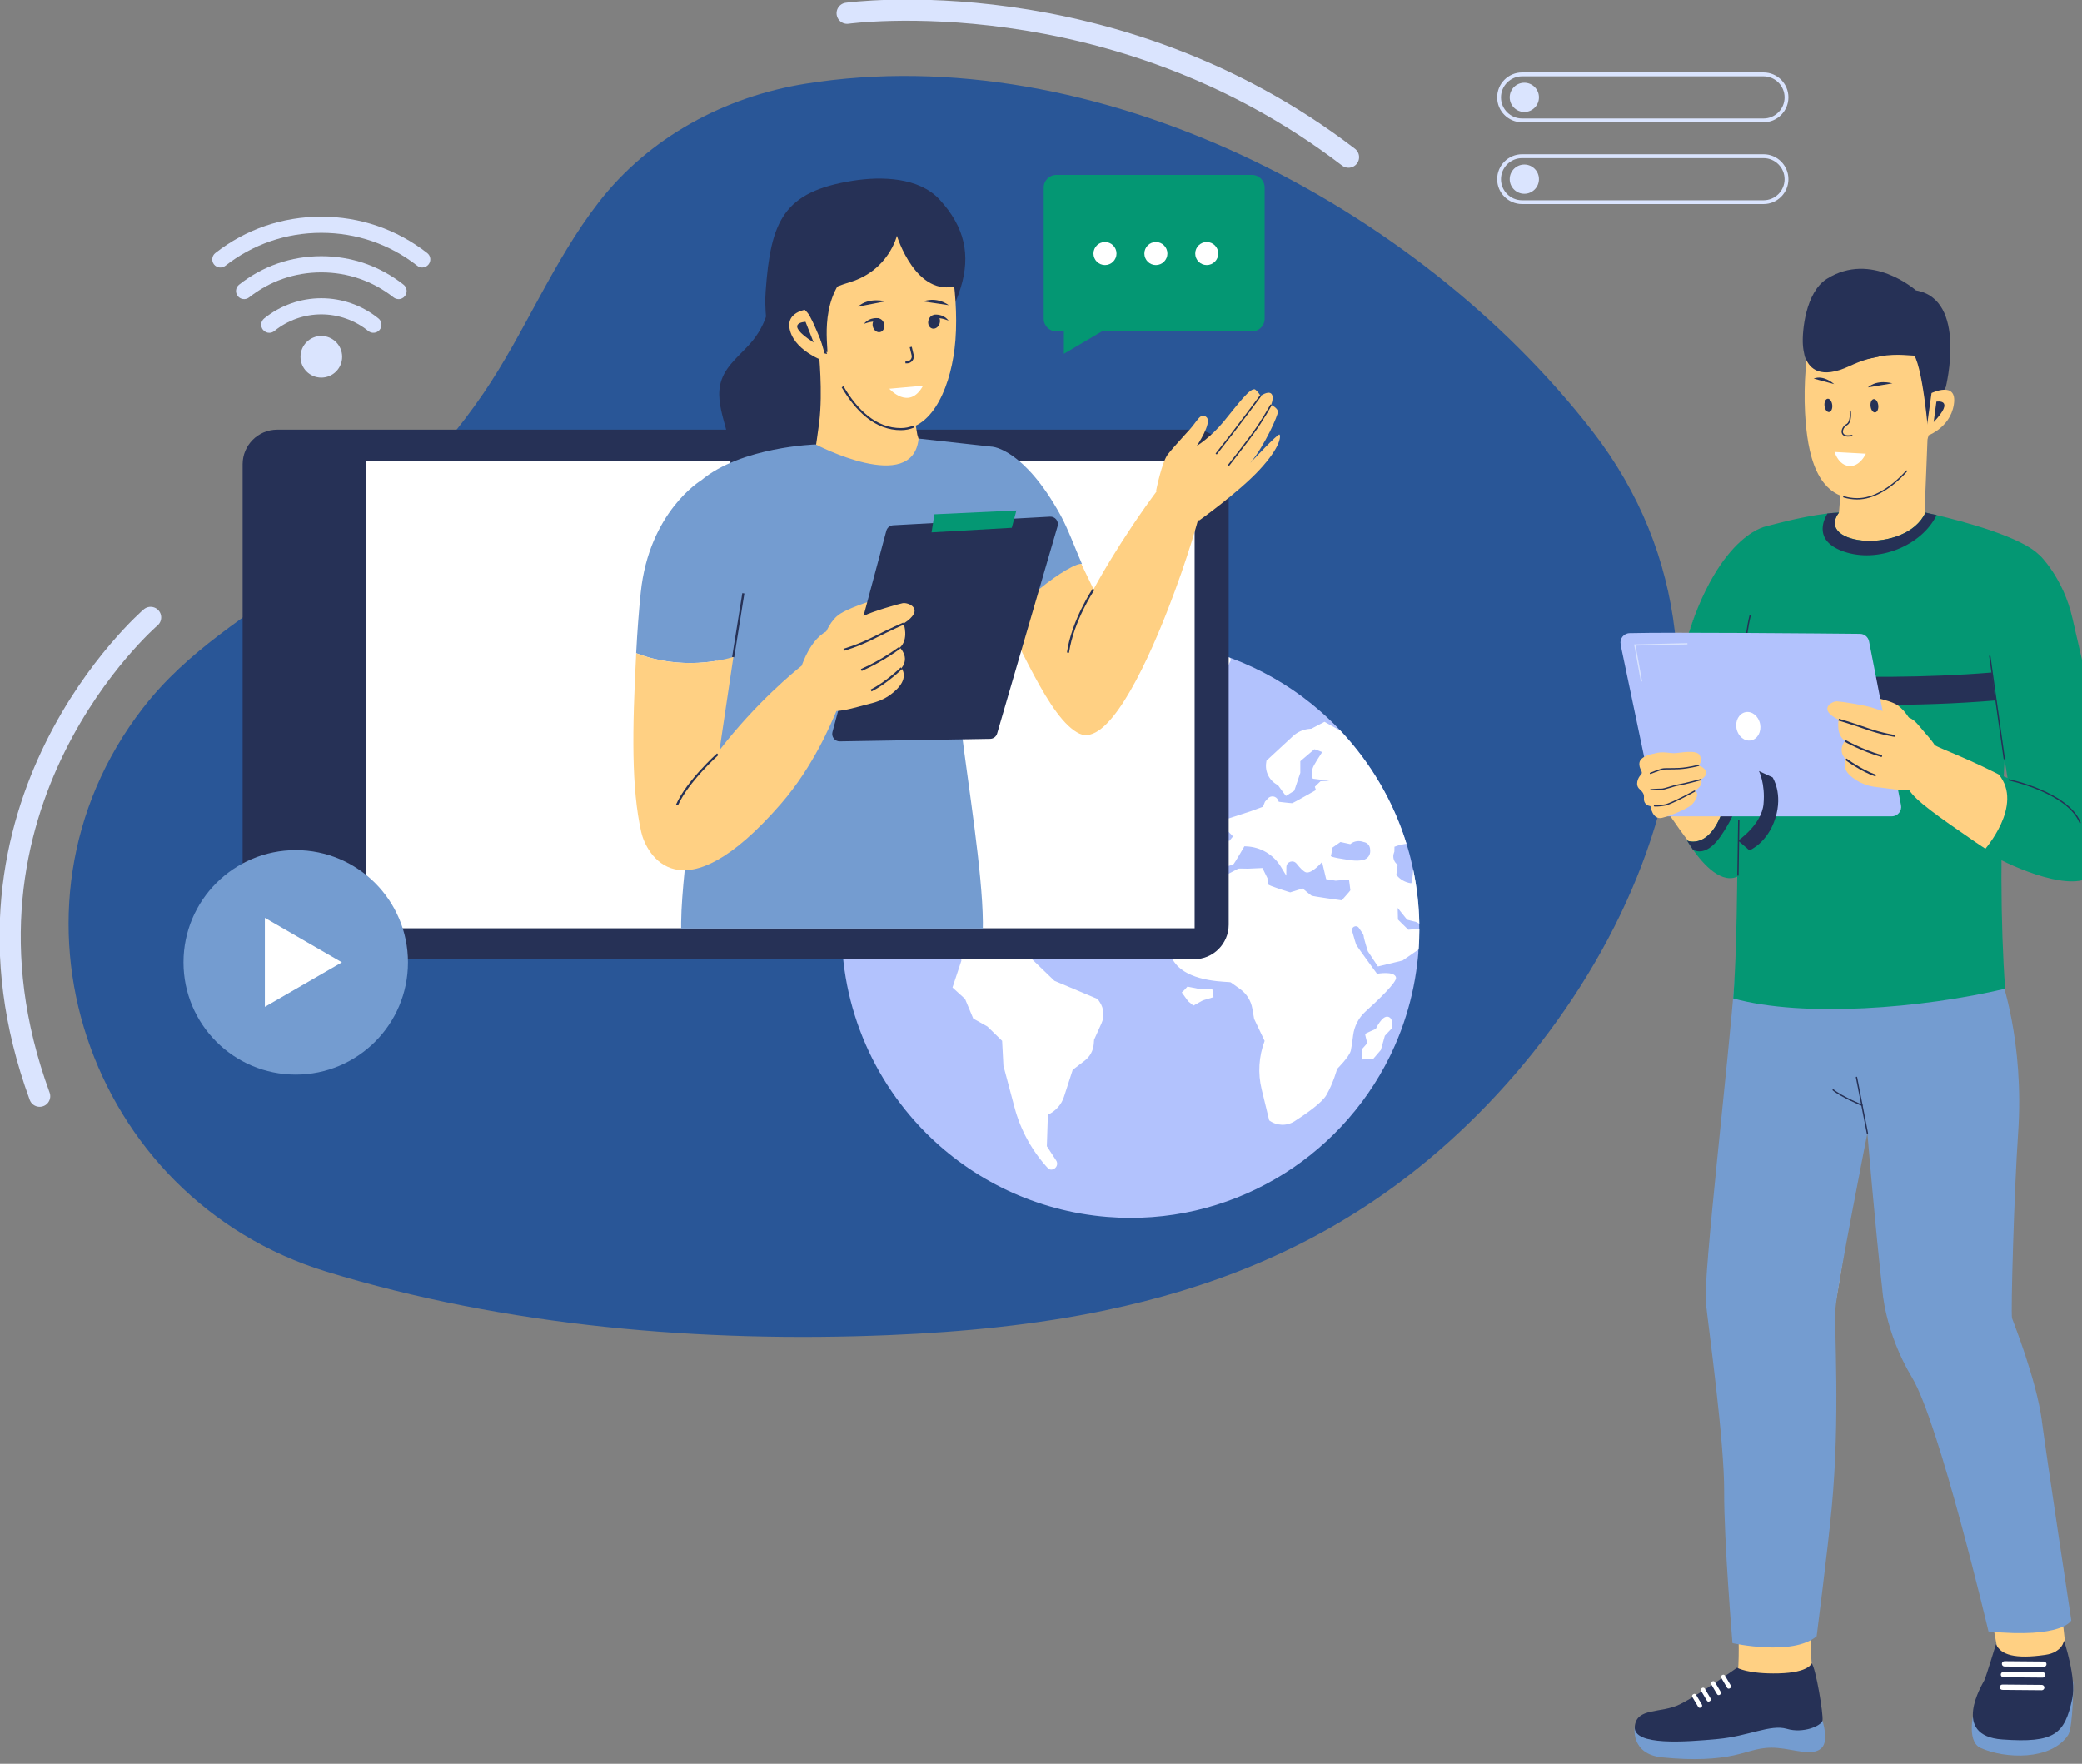<svg width="327" height="277" viewBox="0 0 327 277" fill="none" xmlns="http://www.w3.org/2000/svg">
<rect x="0" y="0" width="327" height="277" fill="#808080" stroke="none"/>
<g clip-path="url(#clip0_1024_9127)">
<path d="M173.619 205.789C162.602 208.085 151.222 209.198 139.648 209.678C110.278 210.899 79.399 208.309 51.25 199.704C13.761 188.239 -1.855 142.633 22.42 111.236C29.494 102.09 38.865 96.74 47.941 89.968C58.626 81.997 68.413 72.812 75.944 61.749C82.515 52.085 86.852 41.022 94.034 31.767C101.967 21.547 113.834 15.176 126.521 13.151C172.065 5.876 222.496 32.162 250.065 67.663C280.433 106.776 254.534 160.02 219.45 185.966C205.356 196.388 189.893 202.387 173.619 205.781V205.789Z" fill="#295697"/>
<path d="M133.054 2.087C133.054 2.087 174.686 -3.719 211.796 24.678" stroke="#DAE4FE" stroke-width="3.326" stroke-linecap="round" stroke-linejoin="round"/>
<path d="M23.657 96.965C23.657 96.965 -10.553 126.328 6.231 172.158" stroke="#DAE4FE" stroke-width="3.326" stroke-linecap="round" stroke-linejoin="round"/>
<path d="M222.774 149.583C222.728 150.178 222.666 150.766 222.589 151.353C222.202 154.616 221.468 157.755 220.432 160.747C220.177 161.505 219.898 162.247 219.597 162.981C219.272 163.785 218.924 164.574 218.553 165.355C218.468 165.54 218.383 165.726 218.29 165.904C210.312 182.131 193.001 192.669 173.882 191.115C162.657 190.195 152.722 185.27 145.362 177.856C136.355 168.78 131.221 155.961 132.343 142.215C132.389 141.666 132.443 141.117 132.513 140.568C134.252 125.701 143.073 113.262 155.296 106.366C156.866 105.477 158.489 104.688 160.152 104C161.041 103.629 161.93 103.289 162.85 102.972C168.347 101.085 174.284 100.235 180.423 100.621C180.693 100.637 180.964 100.66 181.235 100.676C186.105 101.07 190.736 102.229 195.019 104.015C199.588 105.917 203.763 108.538 207.405 111.731C209.794 113.819 211.943 116.146 213.845 118.674C217.285 123.258 219.875 128.508 221.383 134.159C221.444 134.384 221.499 134.6 221.553 134.824C222.736 139.517 223.176 144.48 222.759 149.575L222.774 149.583Z" fill="#B2C2FD"/>
<path d="M154.461 138.814L155.621 138.427L153.078 137.445L152.049 138.249L152.335 139.424L153.619 139.625L154.454 138.806L154.461 138.814ZM172.398 156.897L165.61 154.036L160.747 149.359L154.539 146.398L152.606 147.681C151.462 147.913 150.696 149.003 150.882 150.163L150.998 150.874L149.599 155.088L151.57 156.881L152.861 159.966L155.072 161.203L157.392 163.461L157.6 167.373L159.34 173.913C160.299 177.531 162.146 180.856 164.705 183.593C165.556 183.995 166.391 183.028 165.88 182.247L164.419 180.013L164.582 175.065C165.788 174.516 166.715 173.488 167.117 172.228L168.478 168.022L170.372 166.569C171.192 165.942 171.702 164.999 171.787 163.971L171.841 163.291L173.001 160.716C173.488 159.634 173.387 158.374 172.73 157.384L172.406 156.897H172.398ZM139.71 145.122L140.213 144.952L139.107 144.527L138.659 144.875L138.783 145.385L139.339 145.47L139.703 145.115L139.71 145.122ZM140.522 145.95C140.522 145.95 139.703 146.066 139.424 146.143L139.038 146.831L139.254 147.318C139.254 147.318 140.035 147.395 140.437 147.766C140.839 148.137 141.233 147.697 141.264 147.65C141.295 147.612 141.666 145.803 141.666 145.803L140.885 145.269L140.522 145.95ZM184.35 117.708H182.085L180.454 117.391C180.454 117.391 179.766 118.179 179.565 118.303L180.554 119.679L181.389 120.375L182.874 119.555L184.551 119.045L184.35 117.708ZM221.166 145.996L219.566 144.419L219.519 142.586L221.004 144.442L222.419 144.798L222.921 145.068C222.867 142.154 222.542 139.301 221.955 136.525C221.885 137.631 221.769 138.752 221.615 138.713C221.591 138.713 221.56 138.698 221.522 138.698C220.695 138.559 219.937 138.141 219.396 137.499L219.311 137.399L219.512 135.829L219.295 135.613C218.855 135.172 218.715 134.507 218.94 133.928C218.978 133.835 219.001 133.765 219.001 133.742C219.009 133.649 219.017 132.977 219.017 132.977L219.883 132.683L220.903 132.505C218.831 125.825 215.252 119.756 210.528 114.754L208.023 113.363L205.959 114.445L205.681 114.468C204.699 114.545 203.779 114.955 203.06 115.62L198.916 119.455L198.869 119.764C198.645 121.225 199.395 122.655 200.717 123.305C200.717 123.305 201.784 124.805 201.954 124.975C201.97 124.99 201.977 124.998 201.977 124.998C202.024 124.983 203.276 124.186 203.276 124.186L204.227 121.372V119.548C204.227 119.548 206.384 117.715 206.423 117.677C206.461 117.63 207.668 118.11 207.668 118.11L206.84 119.393L206.4 120.143C206.029 120.777 205.943 121.534 206.168 122.23L206.191 122.292L208.796 122.617L207.397 122.694L206.508 123.552L206.678 124.078C206.678 124.078 203.129 126.111 202.944 126.134C202.859 126.142 202.341 126.088 201.846 126.034C201.336 125.98 200.849 125.918 200.849 125.918L200.725 125.64C200.439 125.006 199.596 124.874 199.132 125.392L198.676 125.903L198.359 126.699L196.426 127.41L192.507 128.678L192.252 130C192.252 130 193.705 131.291 193.628 131.384C193.558 131.477 193.094 132.049 193.094 132.049L191.88 131.933L189.113 133.038C189.113 133.038 188.935 135.636 189.074 135.698C189.175 135.737 190.195 136.1 190.829 136.316C191.115 136.417 191.324 136.487 191.324 136.487C191.324 136.487 193.589 135.853 193.759 135.69C193.929 135.528 195.445 132.907 195.445 132.907L195.761 132.922C197.988 133.015 200.029 134.214 201.181 136.131C201.676 136.943 202.062 137.584 202.039 137.53C202.016 137.476 202.024 136.873 202.039 136.162C202.062 135.319 203.122 134.971 203.647 135.636C204.173 136.301 204.73 136.889 205.108 136.997C206.044 137.267 207.644 135.373 207.644 135.373L208.286 138.071C208.286 138.071 209.693 138.303 209.778 138.311C209.855 138.311 211.873 138.133 211.873 138.133C211.873 138.133 212.097 139.757 212.09 139.819C212.09 139.888 210.729 141.396 210.729 141.396C210.729 141.396 206.191 140.785 205.982 140.654C205.766 140.522 204.598 139.533 204.598 139.533L202.642 140.143C202.642 140.143 199.21 139.107 199.14 138.86C199.063 138.613 199.07 137.925 199.07 137.925L198.282 136.324L195.993 136.425C195.993 136.425 194.524 136.386 194.47 136.425C194.416 136.471 191.973 137.724 191.973 137.724L190.558 137.206L187.891 138.991L187.737 140.259L183.879 144.133C183.879 144.133 182.186 148.424 184.683 151.415C187.18 154.407 193.079 154.121 193.303 154.284C193.411 154.361 194.076 154.833 194.756 155.32C195.777 156.046 196.473 157.144 196.689 158.381L196.975 160.02L198.622 163.476C197.702 165.911 197.54 168.563 198.158 171.091L199.341 175.954C200.516 176.82 202.101 176.874 203.33 176.086C205.163 174.911 207.644 173.171 208.325 171.973C209.453 169.994 210.002 167.875 210.002 167.875C210.002 167.875 211.943 165.966 212.167 164.968C212.268 164.52 212.407 163.546 212.523 162.603C212.701 161.165 213.389 159.842 214.463 158.868C216.435 157.082 219.427 154.237 219.264 153.518C219.017 152.436 216.28 152.939 216.28 152.939C216.28 152.939 213.118 148.64 212.994 148.338C212.94 148.207 212.662 147.264 212.368 146.228C212.183 145.594 213.018 145.184 213.412 145.71C213.837 146.29 214.169 146.785 214.169 146.939C214.185 147.372 214.834 149.398 214.834 149.398L216.419 151.787L220.293 150.851L222.813 149.112C222.89 148.029 222.929 146.947 222.929 145.88L221.166 146.019V145.996ZM214.084 135.064C213.52 135.172 212.94 135.188 212.376 135.118C211.123 134.948 208.959 134.631 209.028 134.415C209.129 134.113 209.268 133.116 209.268 133.116L210.536 132.234L212.082 132.567L212.105 132.544C212.685 132.064 213.474 131.972 214.169 132.234C214.185 132.234 214.193 132.234 214.2 132.242C214.664 132.312 215.043 132.66 215.151 133.123L215.175 133.209L215.205 133.556C215.267 134.275 214.78 134.925 214.077 135.056L214.084 135.064ZM218.004 159.688C217.061 159.448 216.087 161.59 216.087 161.59C216.087 161.59 214.455 162.293 214.417 162.386C214.378 162.479 214.749 163.824 214.749 163.824L213.907 164.775L213.999 166.391L215.677 166.298L216.883 164.891L217.509 162.664L218.63 161.466C218.63 161.466 218.947 159.92 218.004 159.68V159.688ZM181.258 115.349L184.033 113.687L185.278 113.664L186.84 113.216C186.84 113.216 187.566 111.631 187.528 111.553C187.489 111.476 187.528 110.425 187.528 110.425L190.481 105.446L191.571 104.611L192.855 104.665L193.326 103.644L193.21 103.327C192.77 103.165 192.321 103.011 191.873 102.864C191.633 102.902 190.064 102.585 190.064 102.585L189.035 102.183L188.772 101.951C188.239 101.812 187.706 101.688 187.164 101.573L182.247 102.06C182.247 102.06 181.722 102.044 181.497 102.021C181.265 102.005 180.214 103.443 180.214 103.443C180.214 103.443 178.884 102.995 178.591 102.879C178.297 102.755 175.251 103.297 175.251 103.297L174.176 102.516L164.991 104.626L164.21 104.371L163.306 104.874C163.306 104.874 162.711 104.65 162.169 104.673C161.621 104.688 161.203 105.554 161.203 105.554C161.203 105.554 161.226 107.502 161.211 107.611C161.203 107.719 160.523 108.407 160.523 108.407L159.177 108.569C158.752 107.827 157.863 108.152 157.863 108.152L157.631 108.044C157.09 107.796 156.456 107.827 155.938 108.121L154.577 108.09L153.526 108.384L152.266 108.476L150.982 109.126C141.465 116.007 134.662 126.529 132.737 138.845L134.19 137.917L135.234 139.046C135.234 139.046 137.546 142.903 137.577 142.958C137.607 143.012 139.27 143.081 139.471 143.159C139.672 143.236 143.993 145.888 143.993 145.888L145.826 145.687L146.985 147.001C147.983 147.287 148.864 146.297 148.47 145.347L147.96 144.094L146.375 144.287L145.23 143.568L146.351 142.378C146.266 141.767 145.625 141.411 145.06 141.651C144.218 142.014 143.205 142.463 143.097 142.579C142.919 142.772 141.342 142.068 141.342 142.068L141.233 141.898C140.507 140.731 140.623 139.231 141.527 138.195L141.836 137.84C141.836 137.84 142.447 136.896 142.486 136.834C142.517 136.773 143.839 137.298 143.839 137.298L146.39 137.059C146.39 137.059 148.083 138.783 148.137 138.883C148.191 138.984 149.351 137.36 149.351 137.36L150.287 136.131L151.725 135.59C151.725 135.59 154.168 132.613 154.516 132.66C154.863 132.706 159.927 129.606 159.927 129.606L161.327 129.753L162.015 128.732L161.18 126.962L163.004 126.065L164.643 127.402C165.641 127.194 166.313 126.258 166.197 125.245L166.151 124.882L164.388 120.87C164.388 120.87 163.932 119.594 163.894 119.501C163.855 119.401 162.169 119.633 162.169 119.633L160.902 120.058C160.994 119.2 160.345 118.45 159.479 118.426L158.706 118.403C158.706 118.403 157.647 118.782 157.639 118.844C157.631 118.906 154.987 123.831 154.987 123.831L153.897 124.41L153.271 122.872C153.271 122.872 151.987 122.462 151.686 122.424C151.384 122.377 150.341 121.202 150.225 121.194C150.117 121.187 150.789 120.151 150.789 120.151C150.789 120.151 154.245 118.682 154.291 118.674C154.338 118.666 155.559 118.442 155.559 118.442L158.559 115.334L159.92 114.978L160.345 113.919L161.412 112.798L162.417 114.87L160.507 115.837L160.399 116.679C160.345 117.128 160.677 117.53 161.126 117.561L162.162 117.63L162.888 118.171L165.401 117.878L165.996 116.818L166.847 116.842C167.349 116.44 167.55 115.759 167.334 115.148C167.226 114.839 167.133 114.561 167.133 114.491C167.133 114.314 165.007 111.608 165.007 111.608L163.932 111.824L162.146 110.904L164.087 109.296L164.976 109.195L165.525 108.183L168.014 107.379L168.756 108.252L168.818 109.281L170.017 109.683L170.535 108.871L172.12 108.438L172.522 109.381L173.565 110.51L172.328 114.236L171.578 114.932L171.911 117.746C171.911 117.746 171.532 118.643 171.524 118.759C171.524 118.774 171.524 118.798 171.54 118.844C171.702 119.509 172.413 119.872 173.055 119.648C173.256 119.578 173.411 119.524 173.411 119.524L174.941 119.486L179.626 115.504L181.235 115.334L181.258 115.349ZM172.622 105.987C172.583 105.925 171.988 105.817 171.988 105.817L171.509 106.134L169.916 106.66L170.674 105.616L171.261 105.724L172.166 105.16C172.166 105.16 173.805 105.075 173.898 105.075C173.813 105.137 172.653 106.033 172.622 105.972V105.987ZM188.131 155.273L186.5 154.949C186.5 154.949 185.811 155.737 185.61 155.861L186.6 157.237L187.435 157.933L188.919 157.113L190.597 156.603L190.396 155.266H188.131V155.273Z" fill="white"/>
<path d="M187.543 67.478H43.542C40.54 67.478 38.107 69.911 38.107 72.913V145.215C38.107 148.217 40.54 150.65 43.542 150.65H187.543C190.545 150.65 192.978 148.217 192.978 145.215V72.913C192.978 69.911 190.545 67.478 187.543 67.478Z" fill="#263156"/>
<path d="M187.628 72.341H57.512V145.787H187.628V72.341Z" fill="white"/>
<path d="M124.704 62.623C130.626 68.568 136.649 66.937 139.919 62.824C150.975 48.923 155.606 40.078 147.565 31.334C144.334 27.817 138.427 27.678 133.997 28.373C123.019 30.098 121.047 34.682 120.251 45.8C119.888 50.825 121.472 59.376 124.704 62.623Z" fill="#263156"/>
<path d="M120.645 41.81C121.759 45.823 120.808 50.346 118.164 53.562C116.509 55.572 114.205 57.172 113.339 59.623C111.863 63.821 115.264 68.321 114.7 72.735C114.36 75.433 112.597 77.698 111.267 80.064C109.938 82.43 109.033 85.461 110.425 87.795C111.437 89.496 113.432 90.378 115.388 90.71C118.519 91.243 121.82 90.61 124.573 89.025C127.325 87.44 129.521 84.943 130.812 82.043C132.752 77.706 132.652 72.72 131.832 68.034C131.013 63.357 129.513 58.811 128.755 54.118C128.376 51.791 128.16 49.387 127.132 47.261C126.103 45.142 124.008 43.326 121.65 43.465" fill="#263156"/>
<path d="M127.534 73.068L129.575 76.601C129.575 76.601 134.329 82.16 134.461 82.152C134.569 82.121 149.196 76.694 149.196 76.694L144.511 69.712L144.078 68.282L143.846 66.914L142.254 57.428L128.732 55.41L128.601 55.386C128.601 55.386 129.25 61.448 128.67 66.318C128.531 67.47 128.036 70.802 128.036 70.802L127.541 73.075L127.534 73.068Z" fill="#FFD083"/>
<path d="M144.31 69.65L147.619 70.578L148.416 77.683L143.359 84.734L132.18 83.18L124.403 78.866L126.111 70.431L130.046 70.532L144.31 69.65Z" fill="#FFD083"/>
<path d="M126.753 43.558C126.753 43.558 130.147 67.439 141.519 67.393C146.583 67.37 149.521 60.381 150.062 53.399C150.696 45.197 148.431 36.8 148.431 36.8L131.693 31.157L126.753 43.558Z" fill="#FFD083"/>
<path d="M132.335 60.744C134.554 64.517 137.546 67.408 141.512 67.393C142.215 67.393 142.88 67.254 143.499 66.999" stroke="#263156" stroke-width="0.33" stroke-miterlimit="10"/>
<path d="M147.58 50.794C147.757 50.21 147.509 49.618 147.027 49.472C146.545 49.326 146.01 49.681 145.834 50.266C145.657 50.85 145.904 51.442 146.387 51.588C146.869 51.734 147.403 51.379 147.58 50.794Z" fill="#263156"/>
<path d="M126.188 49.889C126.931 46.557 130.549 45.227 133.564 44.292C139.587 42.429 140.87 37.025 140.87 37.025C140.87 37.025 143.87 46.867 150.41 44.864C150.41 44.864 150.016 27.121 136.2 29.309C119.362 31.976 126.181 49.889 126.181 49.889H126.188Z" fill="#263156"/>
<path d="M143.042 54.497L143.344 55.781C143.475 56.345 143.058 56.886 142.478 56.902H142.208" stroke="#263156" stroke-width="0.33" stroke-miterlimit="10"/>
<path d="M139.084 47.323C139.084 47.323 136.494 46.619 134.755 48.158L139.084 47.323Z" fill="#263156"/>
<path d="M144.998 47.338C144.998 47.338 146.954 46.488 149.011 47.926L144.998 47.338Z" fill="#263156"/>
<path d="M127.464 48.513C127.464 48.513 123.135 48.598 124.101 51.984C125.06 55.363 129.93 56.917 129.93 56.917L127.464 48.513Z" fill="#FFD083"/>
<path d="M126.521 50.546C126.521 50.546 122.849 50.624 127.789 53.786L126.521 50.546Z" fill="#263156"/>
<path d="M125.353 47.895C125.353 47.895 125.895 48.072 126.807 49.093C127.727 50.114 129.544 55.433 129.899 55.34C130.255 55.247 128.438 47.524 133.139 42.877C137.839 38.231 129.358 39.359 129.358 39.359C129.358 39.359 125.508 43.295 125.547 43.666C125.585 44.037 125.346 47.895 125.346 47.895H125.353Z" fill="#263156"/>
<path d="M146.622 49.433C146.622 49.433 148.029 49.147 148.988 50.361C148.988 50.361 147.851 49.866 147.063 49.99L146.63 49.441L146.622 49.433Z" fill="#263156"/>
<path d="M138.271 52.147C138.757 52.013 139.018 51.427 138.856 50.838C138.693 50.25 138.167 49.882 137.681 50.016C137.196 50.151 136.934 50.737 137.097 51.325C137.26 51.913 137.786 52.282 138.271 52.147Z" fill="#263156"/>
<path d="M138.079 49.998C138.079 49.998 136.68 49.673 135.69 50.864C135.69 50.864 136.834 50.4 137.623 50.539L138.071 49.998H138.079Z" fill="#263156"/>
<path d="M139.679 61.053C139.679 61.053 142.78 64.571 144.975 60.581L139.679 61.053Z" fill="white"/>
<path d="M106.984 145.826H154.361C154.369 145.509 154.376 145.176 154.369 144.836C154.314 137.035 152.003 122.833 151.052 115.017C151.052 115.017 157.268 110.858 157.964 105.786C158.659 100.714 156.688 91.924 157.283 87.996C157.879 84.069 155.876 70.161 155.876 70.161L144.279 68.877C143.383 77.799 128.113 69.797 128.113 69.797C128.113 69.797 116.424 70.145 110.115 75.449C110.115 75.449 112.69 93.416 112.566 104.773C112.442 116.123 108.152 128.871 108.074 131.16C108.012 132.907 107.023 140.089 106.984 144.844C106.984 145.192 106.984 145.524 106.984 145.833V145.826Z" fill="#749CD0"/>
<path d="M155.961 93.594C159.827 100.181 164.736 113.022 169.553 115.226C173.843 117.182 179.526 105.755 183.422 95.735C186.592 87.602 188.293 81.371 189.02 78.456L182.301 76.299C175.745 85.004 171.756 92.55 171.756 92.55L168.548 85.901C167.28 85.337 163.576 83.976 155.961 93.602V93.594Z" fill="#FFD083"/>
<path d="M181.582 77.057C181.582 77.057 182.471 72.526 183.453 71.305C184.435 70.083 185.804 68.63 186.94 67.354C188.077 66.079 188.595 64.679 189.507 65.537C190.419 66.395 187.968 70.029 187.968 70.029C187.968 70.029 190.11 68.73 192.182 66.218C194.254 63.713 196.488 60.605 197.184 61.208C197.88 61.803 197.949 62.213 197.949 62.213C197.949 62.213 199.101 61.355 199.642 61.811C200.184 62.267 199.642 63.581 199.642 63.581C199.642 63.581 200.694 64.076 200.709 64.664C200.725 65.251 198.684 69.882 196.388 72.689C196.388 72.689 200.748 67.988 200.964 68.251C201.181 68.514 201.111 70.222 197.833 73.763C194.555 77.312 188.332 81.742 188.332 81.742L181.59 77.057H181.582Z" fill="#FFD083"/>
<g style="mix-blend-mode:multiply">
<path d="M199.635 63.574C199.635 63.574 198.336 65.97 196.751 68.127C195.166 70.284 192.909 73.145 192.909 73.145" stroke="#263156" stroke-width="0.234" stroke-miterlimit="10"/>
</g>
<g style="mix-blend-mode:multiply">
<path d="M197.942 62.213C197.942 62.213 194.177 67.316 191.007 71.305" stroke="#263156" stroke-width="0.234" stroke-miterlimit="10"/>
</g>
<path d="M150.526 92.117C150.526 92.117 154.554 96.632 156.951 100.699C157.84 95.465 168.671 88.019 169.939 88.584C168.872 86.148 167.713 82.979 166.568 80.907C160.832 70.485 155.876 70.16 155.876 70.16L152.459 73.987L150.526 92.125V92.117Z" fill="#749CD0"/>
<path d="M99.918 102.585C107.015 105.338 113.587 103.668 115.187 103.181L117.452 87.556L114.12 79.933L110.108 75.449C110.108 75.449 101.951 80.35 100.637 93.06C100.351 95.851 100.096 99.114 99.918 102.585Z" fill="#749CD0"/>
<path d="M115.148 103.211L116.749 93.176" stroke="#263156" stroke-width="0.33" stroke-miterlimit="10"/>
<path d="M129.49 99.856C129.49 99.856 130.124 97.977 131.422 96.794C132.714 95.612 137.051 94.29 137.839 94.073C138.628 93.857 139.502 96.307 139.502 96.307L131.515 101.603L129.49 99.856Z" fill="#FFD083"/>
<path d="M164.914 81.139L140.275 82.492C139.764 82.523 139.339 82.871 139.208 83.358L130.75 114.955C130.549 115.705 131.121 116.447 131.902 116.432L155.505 116.037C156.023 116.03 156.471 115.689 156.611 115.195L166.105 82.639C166.329 81.858 165.718 81.092 164.914 81.139Z" fill="#263156"/>
<path d="M159.633 80.165L158.914 82.886L146.313 83.605L146.753 80.768L159.633 80.165Z" fill="#049773"/>
<path d="M99.918 102.585C107.015 105.337 113.587 103.667 115.187 103.18L113.007 117.808C118.805 110.285 124.882 105.368 125.918 104.549C126.057 104.154 126.389 103.273 126.915 102.307C127.626 101.008 128.801 99.423 130.355 98.936C131.909 98.449 134.523 97.297 135.736 96.686C136.95 96.068 140.893 94.9 141.774 94.73C142.656 94.56 145.424 95.666 141.929 97.923C141.929 97.923 142.795 100.413 141.326 101.711C141.326 101.711 142.95 103.204 141.589 104.928C141.589 104.928 142.764 106.342 140.878 108.221C138.991 110.092 137.275 110.332 135.906 110.703C134.569 111.058 132.876 111.569 131.376 111.669C130.479 113.695 127.796 120.313 122.64 126.25C106.86 144.411 101.456 134.02 100.714 130.665C99.168 123.73 99.284 114.893 99.925 102.57L99.918 102.585Z" fill="#FFD083"/>
<path d="M141.921 97.931C141.921 97.931 139.849 98.835 137.298 100.134C134.747 101.433 132.52 102.052 132.52 102.052" stroke="#263156" stroke-width="0.33" stroke-miterlimit="10"/>
<path d="M141.318 101.719C141.318 101.719 138.697 103.729 135.28 105.229" stroke="#263156" stroke-width="0.33" stroke-miterlimit="10"/>
<path d="M141.589 104.936C141.589 104.936 139.192 107.27 136.811 108.446" stroke="#263156" stroke-width="0.33" stroke-miterlimit="10"/>
<path d="M171.756 92.543C171.756 92.543 168.47 97.421 167.736 102.5" stroke="#263156" stroke-width="0.33" stroke-miterlimit="10"/>
<path d="M112.728 118.442C112.728 118.442 107.966 122.71 106.335 126.413" stroke="#263156" stroke-width="0.33" stroke-miterlimit="10"/>
<path d="M285.509 122.756C276.27 124.202 260.444 128.075 260.444 128.075C261.063 118.62 262.199 111.144 263.599 105.221C268.578 84.154 278.334 82.847 278.334 82.847L285.563 86.512L293.936 90.061C293.936 90.061 294.748 121.302 285.509 122.756Z" fill="#FFD083"/>
<path d="M289.722 195.468C289.181 201.003 286.962 210.93 286.669 213.582C286.506 215.012 287.364 224.29 287.187 229.369C286.754 241.932 283.63 254.65 284.651 262.257C284.651 262.257 275.381 267.739 271.964 265.126C273.758 265.783 272.861 253.312 272.861 248.519C272.861 218.592 270.031 219.465 269.56 213.497C269.204 209.051 269.846 197.702 270.139 192.12C273.271 193.852 286.924 195.785 289.73 195.46L289.722 195.468Z" fill="#FFD083"/>
<path d="M295.915 182.317C297.485 192.306 296.99 200.539 297.191 201.869C297.755 205.665 304.845 218.282 306.383 223.849C309.282 234.325 314.872 265.249 314.872 265.249L324.366 258.299C324.366 258.299 320.392 219.025 316.735 212.623C315.761 210.922 315.614 202.75 315.831 199.604C316.039 196.449 316.086 185.92 316.086 185.92C316.124 185.262 316.163 184.621 316.194 183.987C312.901 184.644 302.703 183.399 295.923 182.317H295.915Z" fill="#FFD083"/>
<path d="M325.634 264.051C325.634 264.051 325.611 271.28 324.814 272.478C322.139 276.521 314.88 276.22 311.076 274.504C308.672 273.413 310.117 268.365 310.117 268.365L325.642 264.051H325.634Z" fill="#749CD0"/>
<path d="M313.481 258.222C313.481 258.222 311.927 263.355 311.641 263.92C311.354 264.484 306.337 272.602 314.493 273.174C322.642 273.754 324.289 272.385 325.464 266.765C326.144 263.518 324.165 257.65 324.165 257.65C324.165 257.65 323.964 259.497 321.243 259.892C316.465 260.588 314.238 259.892 313.488 258.214L313.481 258.222Z" fill="#263156"/>
<path d="M314.825 261.72L321.002 261.774C321.232 261.776 321.421 261.591 321.423 261.36C321.425 261.13 321.24 260.941 321.009 260.939L314.832 260.885C314.602 260.883 314.413 261.069 314.411 261.299C314.409 261.53 314.594 261.718 314.825 261.72Z" fill="white"/>
<path d="M314.654 263.407L320.831 263.461C321.061 263.463 321.25 263.278 321.252 263.047C321.254 262.817 321.069 262.628 320.838 262.626L314.661 262.572C314.431 262.57 314.242 262.756 314.24 262.986C314.238 263.217 314.423 263.405 314.654 263.407Z" fill="white"/>
<path d="M314.493 265.388L320.67 265.442C320.901 265.444 321.09 265.259 321.092 265.028C321.094 264.798 320.908 264.609 320.678 264.607L314.501 264.553C314.27 264.551 314.082 264.736 314.08 264.967C314.078 265.197 314.263 265.386 314.493 265.388Z" fill="white"/>
<path d="M320.694 223.114C319.828 216.643 316.225 207.667 316.009 207.018C315.792 206.369 316.349 186.739 316.967 177.949C317.965 163.491 314.223 153.418 314.223 153.418L301.095 143.158L272.459 153.619C271.508 166.398 267.488 200.524 267.921 204.544C268.346 208.572 270.835 226.346 270.797 234.216C270.758 242.087 272.103 258.052 272.103 258.052C272.103 258.052 281.551 260.155 285.323 256.969C285.323 256.969 287.086 243.216 287.689 236.806C289.058 222.256 288.037 208.843 288.285 205.433C288.532 202.024 293.294 177.941 293.294 177.941C293.294 177.941 294.531 192.878 295.637 202.511C295.637 202.511 295.977 209.136 300.306 216.342C304.59 223.47 312.313 256.219 312.313 256.219C323.979 257.348 325.317 254.488 325.317 254.488C325.317 254.488 321.544 229.585 320.686 223.114H320.694Z" fill="#749CD0"/>
<path d="M293.294 177.957L291.586 169.197" stroke="#263156" stroke-width="0.209" stroke-linecap="round" stroke-linejoin="round"/>
<path d="M292.444 173.573C292.444 173.573 289.235 172.251 287.921 171.169" stroke="#263156" stroke-width="0.209" stroke-linecap="round" stroke-linejoin="round"/>
<path d="M256.757 271.164C256.757 271.164 256.007 275.478 261.079 275.988C266.15 276.498 269.714 276.228 272.327 275.663C274.948 275.091 276.417 274.272 279.17 274.504C281.922 274.735 284.744 275.88 286.128 274.48C287.264 273.336 286.228 270.197 286.228 270.197L271.044 270.267L256.749 271.171L256.757 271.164Z" fill="#749CD0"/>
<path d="M272.814 261.91C272.814 261.91 266.792 266.2 263.831 267.662C260.87 269.123 257.02 268.102 256.757 271.164C256.494 274.225 264.851 273.553 269.745 273.104C274.639 272.656 278.072 270.746 280.638 271.504C283.205 272.262 286.05 271.048 286.236 270.197C286.421 269.347 285.184 261.917 284.535 261.206C284.535 261.206 284.179 262.675 279.355 262.799C274.531 262.922 272.814 261.91 272.814 261.91Z" fill="#263156"/>
<path d="M267.202 268.118L267.124 268.164C266.985 268.249 266.8 268.203 266.722 268.064L265.802 266.51C265.717 266.37 265.764 266.185 265.903 266.1L265.98 266.053C266.119 265.968 266.305 266.015 266.382 266.154L267.302 267.708C267.387 267.847 267.341 268.033 267.202 268.118Z" fill="white"/>
<path d="M268.57 267.144L268.493 267.19C268.353 267.275 268.168 267.229 268.091 267.089L267.171 265.535C267.086 265.396 267.132 265.211 267.271 265.126L267.348 265.079C267.488 264.994 267.673 265.041 267.75 265.18L268.67 266.734C268.755 266.873 268.709 267.058 268.57 267.144Z" fill="white"/>
<path d="M270.163 266.123L270.085 266.169C269.946 266.254 269.761 266.208 269.683 266.069L268.763 264.515C268.678 264.376 268.725 264.19 268.864 264.105L268.941 264.059C269.08 263.974 269.266 264.02 269.343 264.159L270.263 265.713C270.348 265.852 270.302 266.038 270.163 266.123Z" fill="white"/>
<path d="M271.74 265.11L271.662 265.157C271.523 265.242 271.338 265.195 271.26 265.056L270.34 263.502C270.255 263.363 270.302 263.178 270.441 263.092L270.518 263.046C270.657 262.961 270.843 263.007 270.92 263.147L271.84 264.701C271.925 264.84 271.879 265.025 271.74 265.11Z" fill="white"/>
<path d="M302.224 82.059C302.201 81.85 302.858 66.488 302.842 66.295L301.837 66.233C297.979 67.88 293.348 70.532 289.483 72.178L288.833 80.497C288.833 80.497 284.009 84.394 283.986 85.244C283.909 88.228 299.41 96.972 302.224 82.059Z" fill="#FFD083"/>
<path d="M283.499 64.772C283.854 71.397 285.316 78.224 291.655 78.34C296.085 78.417 301.281 73.145 303.159 67.818C304.126 65.066 304.999 62.669 305.308 60.806C305.556 59.329 305.641 58.394 305.641 58.394L305.131 55.007L304.829 53.028C304.829 53.028 303.631 51.667 302.301 50.137C300.639 48.219 297.268 49.998 297.229 49.882C297.183 49.704 288.717 46.998 285.385 49.998C285.37 49.998 285.37 50.013 285.37 50.013C285.068 50.284 284.821 50.577 284.643 50.879C284.496 51.134 284.396 51.397 284.349 51.675C284.264 52.209 284.14 53.013 284.001 54.033C283.955 54.458 283.885 54.93 283.831 55.425C283.738 56.26 283.653 57.18 283.584 58.154C283.437 60.187 283.375 62.476 283.499 64.764V64.772Z" fill="#FFD083"/>
<path d="M289.591 78.023C290.21 78.216 290.898 78.325 291.648 78.332C294.261 78.379 297.137 76.57 299.441 73.98" stroke="#263156" stroke-width="0.209" stroke-linecap="round" stroke-linejoin="round"/>
<path d="M305.61 60.79C305.61 60.79 309.05 47.005 300.917 45.606C300.917 45.606 293.928 39.375 286.916 43.797C283.553 45.923 283.027 52.1 283.159 54.111C283.244 55.371 283.553 56.461 283.723 56.422C284.202 56.322 284.458 55.115 286.019 55.773C292.374 58.432 298.66 53.964 300.322 55.363C301.984 56.762 302.912 68.583 302.912 68.583C302.912 68.583 304.064 63.473 305.595 60.798L305.61 60.79Z" fill="#263156"/>
<path d="M283.599 56.291C284.226 57.86 285.903 59.646 290.534 57.474C297.693 54.111 301.845 56.963 301.822 55.278C301.799 53.593 297.632 52.286 292.521 52.363C287.411 52.441 283.004 54.791 283.599 56.291Z" fill="#263156"/>
<path d="M303.36 61.733C303.36 61.733 307.481 59.731 306.87 63.55C306.259 67.369 302.417 68.568 302.417 68.568L303.368 61.733H303.36Z" fill="#FFD083"/>
<path d="M304.133 63.079C304.133 63.079 307.234 62.553 303.7 66.295L304.133 63.079Z" fill="#263156"/>
<path d="M287.281 64.715C287.616 64.678 287.837 64.18 287.774 63.603C287.711 63.026 287.388 62.587 287.053 62.624C286.717 62.661 286.497 63.158 286.559 63.735C286.622 64.313 286.945 64.751 287.281 64.715Z" fill="#263156"/>
<path d="M294.512 64.774C294.847 64.737 295.068 64.24 295.005 63.662C294.942 63.085 294.62 62.647 294.284 62.683C293.949 62.72 293.728 63.217 293.791 63.794C293.854 64.372 294.177 64.81 294.512 64.774Z" fill="#263156"/>
<path d="M288.076 60.327C288.076 60.327 286.452 58.827 284.859 59.461L288.076 60.327Z" fill="#263156"/>
<path d="M297.222 60.203C297.083 60.172 294.871 59.538 293.372 60.844L297.222 60.203Z" fill="#263156"/>
<path d="M290.596 64.555C290.596 64.555 290.828 66.295 290.032 66.705C289.235 67.114 288.733 68.815 290.851 68.398" stroke="#263156" stroke-width="0.209" stroke-linecap="round" stroke-linejoin="round"/>
<path d="M288.138 70.98C288.138 70.98 288.207 71.235 288.385 71.576C288.694 72.194 289.328 73.099 290.426 73.191C291.501 73.284 292.281 72.465 292.699 71.862C292.931 71.521 293.055 71.251 293.055 71.251L288.138 70.98Z" fill="white"/>
<path d="M272.984 125.941C272.984 125.941 279.224 136.084 271.253 137.298C268.346 137.739 261.457 126.807 261.457 126.807L269.088 121.867L272.992 125.941H272.984Z" fill="#FFD083"/>
<path d="M277.167 128.376C277.167 128.376 277.036 135.141 273.224 137.484C270.472 139.169 267.403 135.574 265.91 133.448C265.338 132.621 264.99 132.018 264.99 132.018C264.99 132.018 268.926 133.765 271.029 125.802C271.106 125.539 271.168 125.253 271.237 124.959C271.237 124.959 276.348 124.256 276.487 124.349C276.618 124.434 277.183 128.376 277.183 128.376H277.167Z" fill="#049773"/>
<path d="M270.317 131.221C268.299 134.198 266.629 133.834 265.903 133.448C265.331 132.621 264.983 132.018 264.983 132.018C264.983 132.018 268.918 133.765 271.021 125.802H272.722C272.722 125.802 273.046 127.193 270.317 131.221Z" fill="#263156"/>
<path d="M314.926 155.281C301.938 158.35 283.267 159.865 272.219 156.804C273.819 135.837 271.245 101.248 277.337 82.677C277.337 82.677 282.633 81.154 287.009 80.644C287.635 80.567 288.246 80.52 288.818 80.497C284.976 85.7 299.363 87.107 302.409 80.497C302.409 80.497 303.074 80.636 304.157 80.891C308.154 81.835 317.787 84.355 320.415 87.308C314.501 98.557 313.48 135.659 314.926 155.281Z" fill="#049773"/>
<path d="M313.496 109.999C307.265 110.525 301.064 110.711 295.382 110.711C281.149 110.711 270.155 109.528 269.985 109.512L270.472 105.113C270.704 105.144 291.586 107.379 312.877 105.616L313.496 109.999Z" fill="#263156"/>
<path d="M272.961 137.437L273.093 128.809" stroke="#263156" stroke-width="0.209" stroke-linecap="round" stroke-linejoin="round"/>
<path d="M304.164 80.884C301.876 85.662 294.949 88.561 289.444 86.574C284.937 84.927 286.336 81.773 287.017 80.644C287.643 80.567 288.254 80.52 288.826 80.497C284.983 85.7 299.371 87.107 302.417 80.497C302.417 80.497 303.082 80.636 304.164 80.891V80.884Z" fill="#263156"/>
<path d="M285.571 86.512C284.968 94.413 283.391 104.51 279.301 105.376C274.221 106.459 266.946 105.678 263.607 105.214C268.585 84.146 277.345 82.67 277.345 82.67L285.571 86.504V86.512Z" fill="#049773"/>
<path d="M273.68 105.909C273.68 105.909 274.059 99.949 274.871 96.694" stroke="#263156" stroke-width="0.209" stroke-linecap="round" stroke-linejoin="round"/>
<path d="M300.121 113.262C300.121 113.262 299.332 111.662 298.033 110.757C296.735 109.853 292.707 109.188 291.98 109.087C291.253 108.987 290.758 111.283 290.758 111.283L298.521 115.063L300.121 113.262Z" fill="#FFD083"/>
<path d="M254.53 101.217L259.942 127.031C260.081 127.712 260.684 128.199 261.38 128.199H297.129C298.057 128.199 298.753 127.356 298.575 126.444L293.557 100.737C293.426 100.049 292.83 99.555 292.135 99.547C286.506 99.493 262.632 99.269 255.945 99.439C255.025 99.462 254.352 100.312 254.546 101.209L254.53 101.217Z" fill="#B2C2FD"/>
<path d="M265.029 101.108L256.772 101.302L257.816 107.023" stroke="#DAE4FE" stroke-width="0.193" stroke-miterlimit="10"/>
<path d="M275.022 116.276C276.044 116.075 276.679 114.921 276.439 113.698C276.199 112.474 275.176 111.645 274.154 111.845C273.132 112.045 272.497 113.199 272.737 114.423C272.976 115.646 273.999 116.476 275.022 116.276Z" fill="white"/>
<path d="M326.616 106.327C320.601 109.636 315.351 109.613 313.859 109.365L315.552 122.477C309.568 119.269 304.891 117.638 303.871 117.035C303.7 116.694 303.105 115.952 302.448 115.218C301.134 113.741 300.685 112.798 299.24 112.551C297.794 112.303 295.32 111.584 294.168 111.174C293.016 110.765 289.344 110.193 288.54 110.146C287.736 110.1 285.393 111.414 288.779 113.022C288.779 113.022 288.3 115.349 289.769 116.339C289.769 116.339 288.493 117.862 289.916 119.246C289.916 119.246 289.034 120.653 290.944 122.099C292.854 123.552 294.415 123.56 295.683 123.722C296.928 123.884 298.49 124.132 299.843 124.047C300.886 125.755 304.334 128.168 310.171 132.188C322.132 140.421 328.981 139.038 328.981 131.585C328.981 125.183 328.641 117.259 326.608 106.335L326.616 106.327Z" fill="#FFD083"/>
<path d="M288.787 113.022C288.787 113.022 290.743 113.579 293.178 114.437C295.614 115.295 297.67 115.589 297.67 115.589" stroke="#263156" stroke-width="0.298" stroke-miterlimit="10"/>
<path d="M289.777 116.339C289.777 116.339 292.351 117.823 295.583 118.759" stroke="#263156" stroke-width="0.298" stroke-miterlimit="10"/>
<path d="M289.923 119.238C289.923 119.238 292.343 121.039 294.609 121.813" stroke="#263156" stroke-width="0.298" stroke-miterlimit="10"/>
<path d="M328.247 110.316C328.061 107.75 326.623 102.114 325.502 97.127C324.057 90.695 320.292 87.131 320.292 87.131L311.903 97.56C311.903 97.56 313.496 111.832 313.952 113.834L315.305 122.184L313.898 121.596C317.972 126.451 311.609 133.549 311.609 133.549C313.519 134.933 322.936 139.61 327.443 138.133C331.95 136.657 328.247 110.316 328.247 110.316Z" fill="#049773"/>
<path d="M312.522 103.057L312.877 105.616L313.496 109.999L314.787 119.145" stroke="#263156" stroke-width="0.209" stroke-linecap="round" stroke-linejoin="round"/>
<path d="M259.81 118.349C259.81 118.349 257.669 118.682 257.499 119.748C257.329 120.815 258.21 121.171 257.715 121.673C257.221 122.176 256.795 123.297 257.507 123.923C258.218 124.549 258.233 124.921 258.202 125.377C258.171 125.833 258.326 126.436 259.223 126.606C259.223 126.606 259.524 128.802 261.047 128.438C262.578 128.067 264.782 127.07 265.516 126.529C266.251 125.987 267.078 124.48 266.135 124.248C266.135 124.248 267.689 123.305 267.132 122.423C267.132 122.423 268.145 121.913 267.959 121.217C267.774 120.522 266.776 120.197 266.776 120.197C266.776 120.197 267.441 119.694 266.993 118.666C266.544 117.638 263.815 118.272 262.98 118.287C262.153 118.303 261.156 117.939 259.803 118.349H259.81Z" fill="#FFD083"/>
<path d="M266.784 120.197C266.784 120.197 265.199 120.622 263.792 120.699C262.385 120.777 261.511 120.684 261.047 120.8C260.584 120.916 259.215 121.449 259.215 121.449" stroke="#263156" stroke-width="0.209" stroke-linecap="round" stroke-linejoin="round"/>
<path d="M267.14 122.431C267.14 122.431 264.581 123.127 263.661 123.266C262.741 123.405 261.442 123.97 260.908 123.954C260.375 123.939 259.269 124.032 259.269 124.032" stroke="#263156" stroke-width="0.209" stroke-linecap="round" stroke-linejoin="round"/>
<path d="M266.142 124.248C266.142 124.248 262.563 126.212 261.535 126.413C260.499 126.614 259.857 126.552 259.857 126.552" stroke="#263156" stroke-width="0.209" stroke-linecap="round" stroke-linejoin="round"/>
<path d="M315.552 122.478C315.552 122.478 324.783 124.426 326.693 129.196" stroke="#263156" stroke-width="0.209" stroke-linecap="round" stroke-linejoin="round"/>
<path d="M66.326 42.011C66.055 42.011 65.777 41.926 65.545 41.741C61.208 38.354 55.997 36.561 50.469 36.561C44.941 36.561 39.731 38.354 35.393 41.741C34.837 42.174 34.041 42.073 33.608 41.524C33.175 40.968 33.275 40.171 33.824 39.738C38.61 35.996 44.362 34.025 50.462 34.025C56.561 34.025 62.313 36.004 67.099 39.738C67.656 40.171 67.749 40.968 67.316 41.524C67.068 41.841 66.689 42.011 66.311 42.011H66.326Z" fill="#DAE4FE"/>
<path d="M62.599 46.975C62.321 46.975 62.043 46.882 61.811 46.704C58.556 44.137 54.636 42.777 50.469 42.777C46.302 42.777 42.382 44.137 39.127 46.704C38.579 47.137 37.775 47.044 37.342 46.495C36.909 45.947 37.001 45.142 37.55 44.709C41.261 41.779 45.722 40.233 50.469 40.233C55.216 40.233 59.677 41.779 63.388 44.709C63.937 45.142 64.03 45.947 63.597 46.495C63.349 46.812 62.971 46.983 62.599 46.983V46.975Z" fill="#DAE4FE"/>
<path d="M42.297 52.271C41.926 52.271 41.563 52.108 41.308 51.799C40.867 51.25 40.952 50.454 41.493 50.013C44.021 47.964 47.207 46.836 50.469 46.836C53.732 46.836 56.909 47.964 59.445 50.013C59.994 50.454 60.071 51.258 59.631 51.799C59.19 52.348 58.386 52.425 57.845 51.985C55.765 50.299 53.144 49.371 50.469 49.371C47.794 49.371 45.173 50.299 43.094 51.985C42.862 52.178 42.576 52.271 42.297 52.271Z" fill="#DAE4FE"/>
<path d="M50.469 59.306C52.275 59.306 53.739 57.842 53.739 56.036C53.739 54.23 52.275 52.765 50.469 52.765C48.663 52.765 47.199 54.23 47.199 56.036C47.199 57.842 48.663 59.306 50.469 59.306Z" fill="#DAE4FE"/>
<path d="M46.449 168.764C56.184 168.764 64.076 160.872 64.076 151.137C64.076 141.402 56.184 133.51 46.449 133.51C36.714 133.51 28.822 141.402 28.822 151.137C28.822 160.872 36.714 168.764 46.449 168.764Z" fill="#749CD0"/>
<path d="M53.701 151.137L41.601 144.148V158.126L53.701 151.137Z" fill="white"/>
<path d="M196.643 27.469H165.903C164.81 27.469 163.924 28.355 163.924 29.448V50.059C163.924 51.152 164.81 52.038 165.903 52.038H196.643C197.736 52.038 198.622 51.152 198.622 50.059V29.448C198.622 28.355 197.736 27.469 196.643 27.469Z" fill="#049773"/>
<path d="M167.094 51.683V55.564L174.493 51.203L167.094 51.683Z" fill="#049773"/>
<path d="M173.55 41.624C174.549 41.624 175.359 40.815 175.359 39.815C175.359 38.816 174.549 38.006 173.55 38.006C172.551 38.006 171.741 38.816 171.741 39.815C171.741 40.815 172.551 41.624 173.55 41.624Z" fill="white"/>
<path d="M181.544 41.624C182.543 41.624 183.353 40.815 183.353 39.815C183.353 38.816 182.543 38.006 181.544 38.006C180.545 38.006 179.735 38.816 179.735 39.815C179.735 40.815 180.545 41.624 181.544 41.624Z" fill="white"/>
<path d="M189.53 41.624C190.529 41.624 191.339 40.815 191.339 39.815C191.339 38.816 190.529 38.006 189.53 38.006C188.531 38.006 187.721 38.816 187.721 39.815C187.721 40.815 188.531 41.624 189.53 41.624Z" fill="white"/>
<path d="M278.408 122.091C278.408 122.091 280.062 124.611 278.833 128.508C277.596 132.412 274.766 133.548 274.766 133.548L272.98 132.018C272.98 132.018 276.684 129.513 276.978 126.266C277.271 123.019 276.258 121.094 276.258 121.094L278.408 122.083V122.091Z" fill="#263156"/>
<path d="M276.978 19.204H239.056C236.899 19.204 235.144 17.449 235.144 15.292C235.144 13.135 236.899 11.38 239.056 11.38H276.978C279.135 11.38 280.89 13.135 280.89 15.292C280.89 17.449 279.135 19.204 276.978 19.204ZM239.056 11.991C237.232 11.991 235.747 13.476 235.747 15.3C235.747 17.125 237.232 18.609 239.056 18.609H276.978C278.802 18.609 280.287 17.125 280.287 15.3C280.287 13.476 278.802 11.991 276.978 11.991H239.056Z" fill="#DAE4FE"/>
<path d="M239.412 17.588C240.68 17.588 241.708 16.56 241.708 15.292C241.708 14.024 240.68 12.996 239.412 12.996C238.144 12.996 237.116 14.024 237.116 15.292C237.116 16.56 238.144 17.588 239.412 17.588Z" fill="#DAE4FE"/>
<path d="M276.978 32.046H239.056C236.899 32.046 235.144 30.291 235.144 28.134C235.144 25.977 236.899 24.222 239.056 24.222H276.978C279.135 24.222 280.89 25.977 280.89 28.134C280.89 30.291 279.135 32.046 276.978 32.046ZM239.056 24.832C237.232 24.832 235.747 26.317 235.747 28.141C235.747 29.966 237.232 31.45 239.056 31.45H276.978C278.802 31.45 280.287 29.966 280.287 28.141C280.287 26.317 278.802 24.832 276.978 24.832H239.056Z" fill="#DAE4FE"/>
<path d="M239.412 30.43C240.68 30.43 241.708 29.402 241.708 28.134C241.708 26.865 240.68 25.837 239.412 25.837C238.144 25.837 237.116 26.865 237.116 28.134C237.116 29.402 238.144 30.43 239.412 30.43Z" fill="#DAE4FE"/>
</g>
<defs>
<clipPath id="clip0_1024_9127">
<rect width="327" height="276.259" fill="white"/>
</clipPath>
</defs>
</svg>
